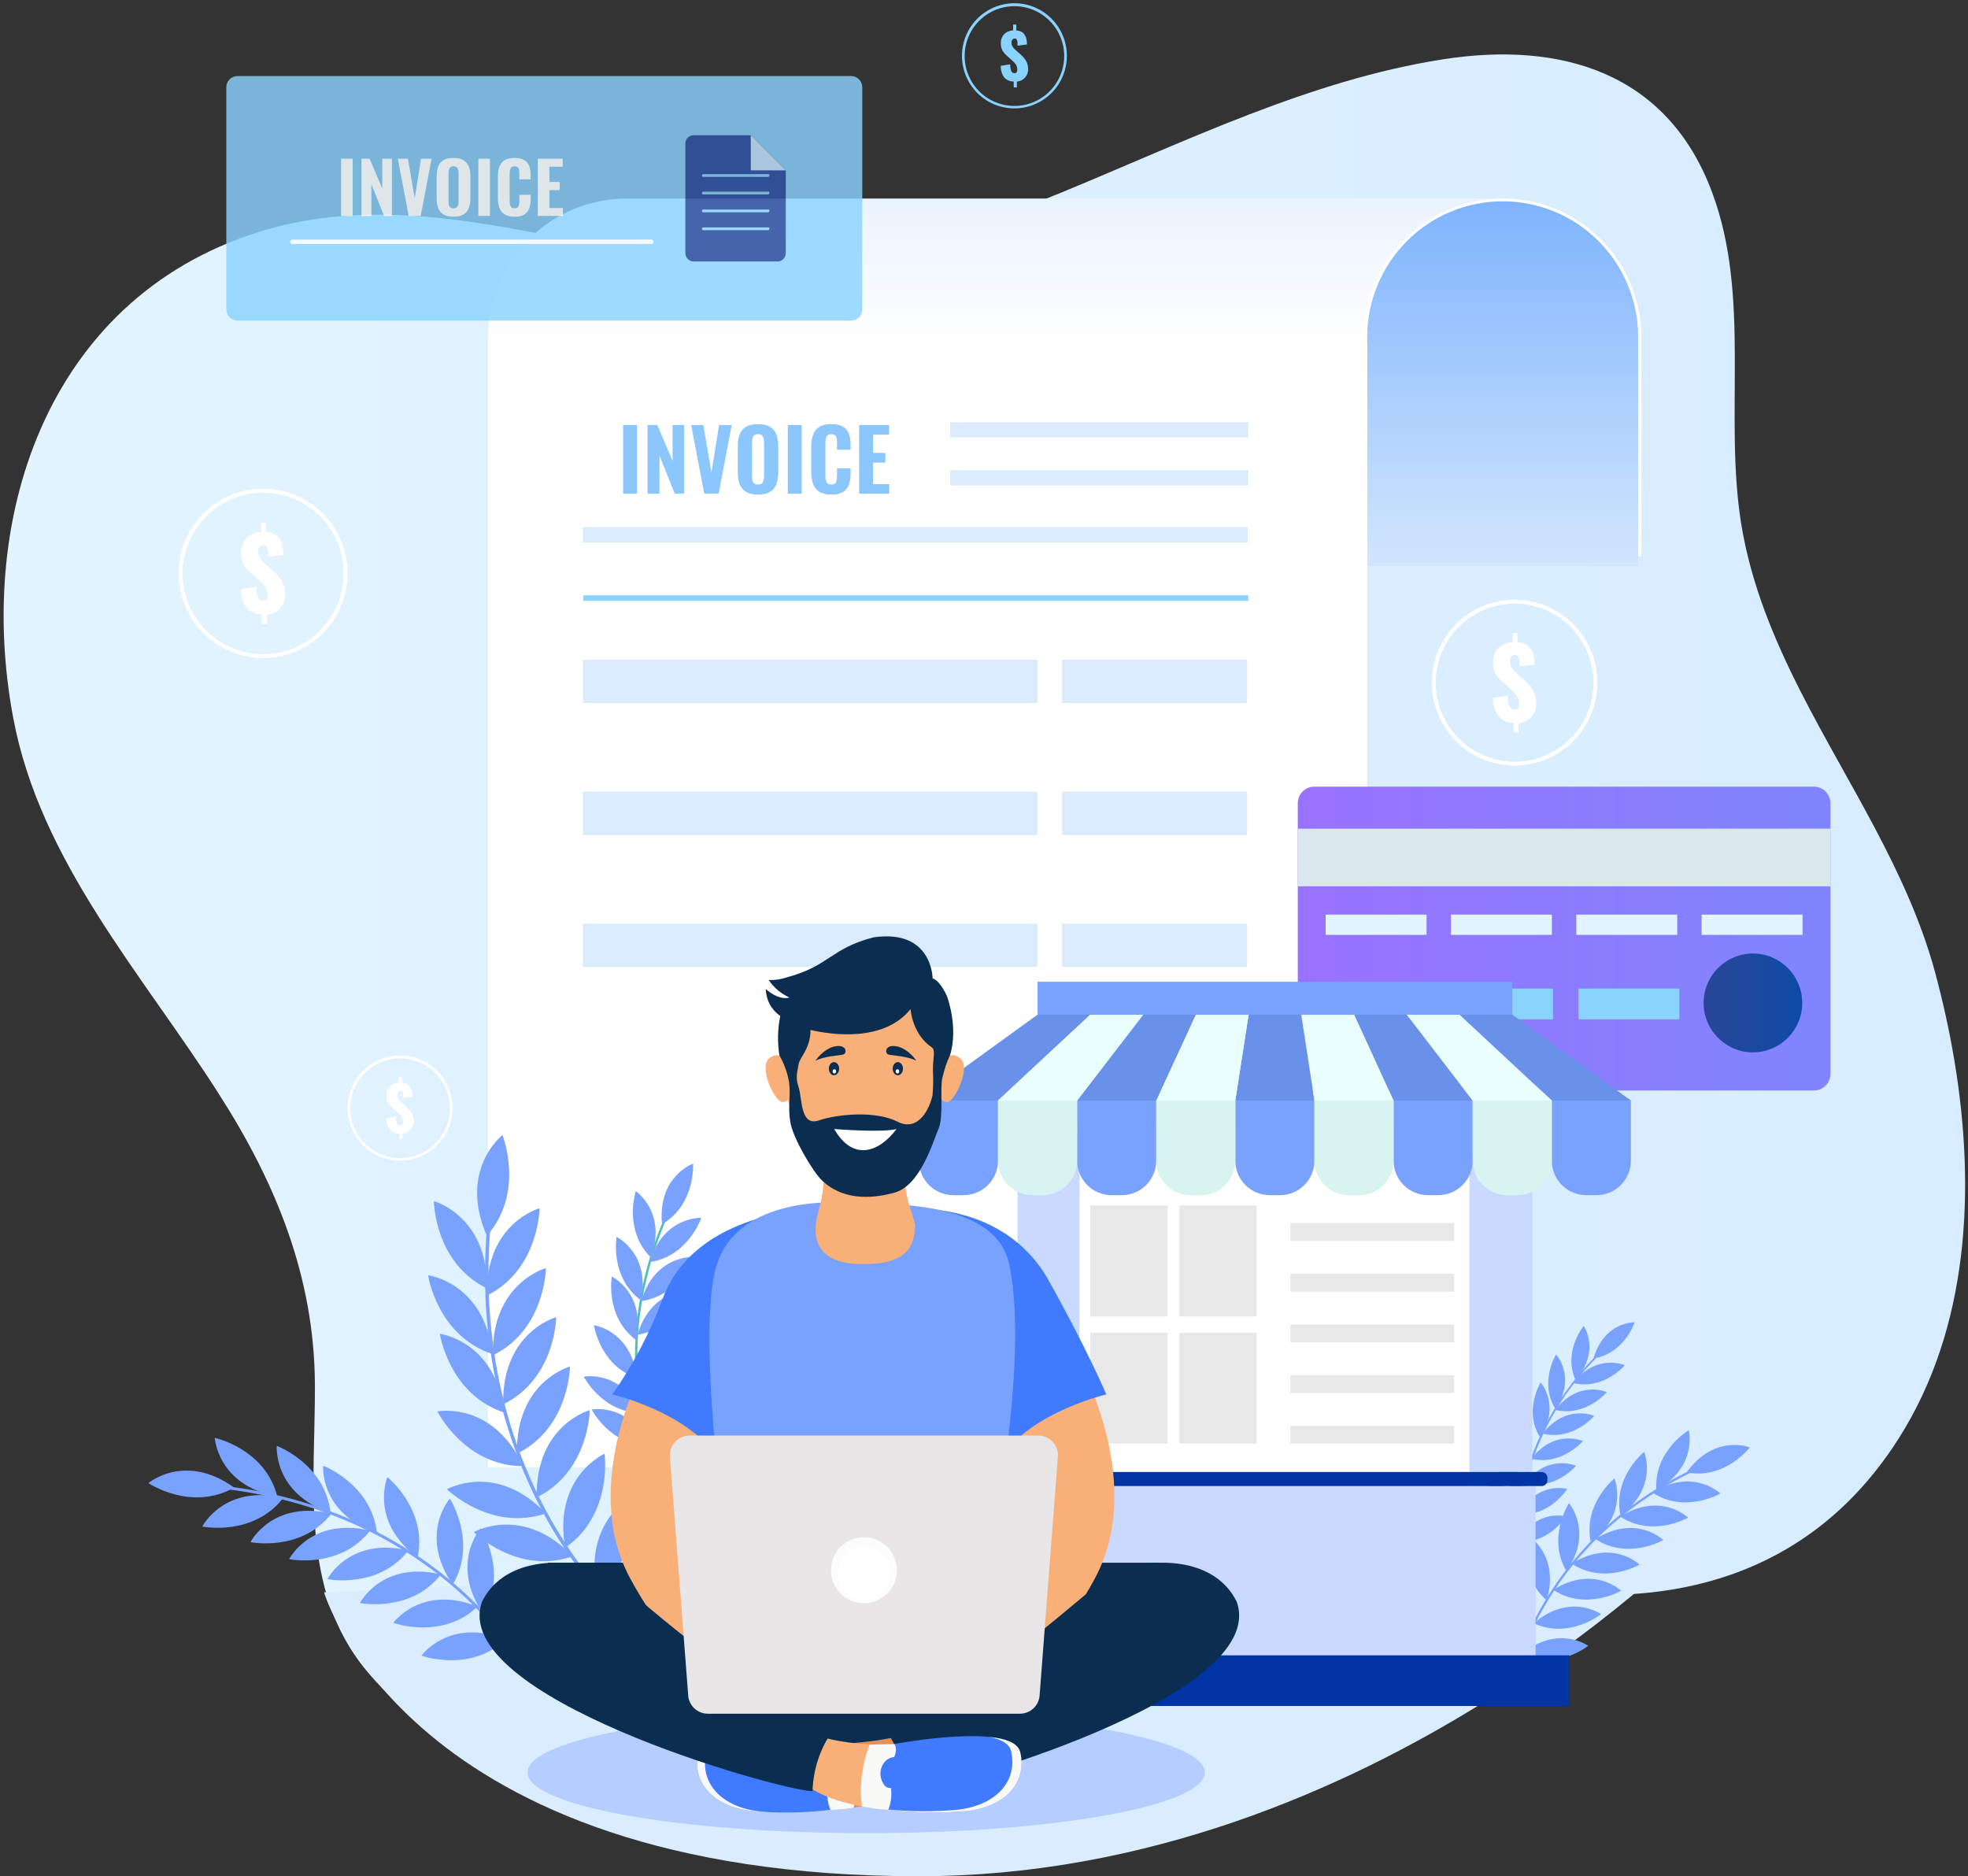 <svg width="557" height="531" viewBox="0 0 557 531" fill="none" xmlns="http://www.w3.org/2000/svg">
<rect x="0" y="0" width="557" height="531" fill="#333333" stroke="none"/>
<g clip-path="url(#clip0_2317_11626)">
<path d="M537.371 407.127C505.596 457.133 449.766 458.555 399.578 441.721C394.002 439.853 388.508 437.769 383.08 435.537C331.457 412.882 281.518 446.914 236.939 469.8C231.627 472.892 226.117 476.034 220.441 478.977C180.846 499.631 134.42 510.049 103.568 472.627C84.711 449.774 89.231 419.381 89.132 392.013C89.017 361.537 78.194 334.93 61.91 309.547C40.364 275.797 11.327 243.766 3.738 203.153C-7.2 144.913 14.561 82.604 75.554 64.96C114.276 53.765 153.756 67.771 192.081 73.592C223.427 78.355 255.302 71.839 284.553 60.76C289.899 58.743 295.227 56.609 300.556 54.427C335.912 39.858 370.971 22.644 408.289 16.807C441.599 11.581 471.857 20.346 484.561 54.394C495.697 84.159 487.86 117.446 492.81 148.27C495.581 165.252 502.032 180.78 509.687 195.828C522.985 221.922 539.879 246.577 547.633 274.987C549.827 283.122 551.708 291.523 553.143 300.105C559.215 336.567 557.284 375.808 537.371 407.127Z" fill="url(#paint0_linear_2317_11626)"/>
<path d="M464.55 95.535V145.805H138.117V95.535C138.117 85.101 142.252 75.095 149.613 67.718C156.974 60.34 166.957 56.195 177.366 56.195H425.317C435.724 56.2 445.703 60.346 453.06 67.724C460.417 75.101 464.55 85.104 464.55 95.535Z" fill="url(#paint1_linear_2317_11626)"/>
<path d="M464.548 95.535V157.447H386.066V95.535C386.066 85.101 390.202 75.095 397.562 67.718C404.923 60.34 414.906 56.195 425.316 56.195C435.722 56.2 445.701 60.346 453.058 67.724C460.415 75.101 464.548 85.104 464.548 95.535Z" fill="white"/>
<path d="M463.657 95.403V160.175H386.957V95.403C386.961 85.209 391.005 75.434 398.198 68.228C405.391 61.021 415.145 56.973 425.315 56.973C435.484 56.973 445.237 61.022 452.427 68.229C459.618 75.436 463.657 85.21 463.657 95.403Z" fill="url(#paint2_linear_2317_11626)"/>
<path d="M386.956 97.04H138.988V415.263H386.956V97.04Z" fill="white"/>
<path d="M386.085 97.04H138.117V415.263H386.085V97.04Z" fill="white"/>
<path d="M176.36 139.716V120.276H180.296V139.716H176.36ZM183.273 139.716V120.276H186.033L190.353 130.404V120.276H193.617V139.716H190.977L186.657 128.964V139.716H183.273ZM199.322 139.716L195.626 120.276H199.058L201.362 133.716L203.522 120.276H207.098L203.402 139.716H199.322ZM214.525 139.98C213.101 139.98 211.973 139.724 211.141 139.212C210.309 138.7 209.709 137.972 209.341 137.028C208.989 136.068 208.813 134.924 208.813 133.596V126.348C208.813 125.02 208.989 123.884 209.341 122.94C209.709 121.996 210.309 121.276 211.141 120.78C211.973 120.284 213.101 120.036 214.525 120.036C215.965 120.036 217.101 120.292 217.933 120.804C218.781 121.3 219.381 122.02 219.733 122.964C220.101 123.892 220.285 125.02 220.285 126.348V133.596C220.285 134.924 220.101 136.068 219.733 137.028C219.381 137.972 218.781 138.7 217.933 139.212C217.101 139.724 215.965 139.98 214.525 139.98ZM214.525 137.124C215.037 137.124 215.413 137.012 215.653 136.788C215.893 136.548 216.053 136.236 216.133 135.852C216.213 135.452 216.253 135.028 216.253 134.58V125.388C216.253 124.94 216.213 124.524 216.133 124.14C216.053 123.756 215.893 123.452 215.653 123.228C215.413 122.988 215.037 122.868 214.525 122.868C214.045 122.868 213.685 122.988 213.445 123.228C213.205 123.452 213.045 123.756 212.965 124.14C212.885 124.524 212.845 124.94 212.845 125.388V134.58C212.845 135.028 212.877 135.452 212.941 135.852C213.021 136.236 213.181 136.548 213.421 136.788C213.661 137.012 214.029 137.124 214.525 137.124ZM222.977 139.716V120.276H226.913V139.716H222.977ZM235.29 139.98C233.85 139.98 232.706 139.708 231.858 139.164C231.026 138.62 230.442 137.868 230.106 136.908C229.77 135.932 229.602 134.804 229.602 133.524V126.54C229.602 125.196 229.77 124.044 230.106 123.084C230.442 122.108 231.026 121.356 231.858 120.828C232.706 120.3 233.85 120.036 235.29 120.036C236.682 120.036 237.77 120.268 238.554 120.732C239.354 121.196 239.914 121.852 240.234 122.7C240.57 123.548 240.738 124.532 240.738 125.652V127.284H236.898V125.46C236.898 125.012 236.874 124.596 236.826 124.212C236.778 123.812 236.642 123.492 236.418 123.252C236.21 122.996 235.842 122.868 235.314 122.868C234.786 122.868 234.402 122.996 234.162 123.252C233.922 123.508 233.77 123.844 233.706 124.26C233.642 124.66 233.61 125.108 233.61 125.604V134.436C233.61 134.98 233.65 135.46 233.73 135.876C233.826 136.276 233.994 136.588 234.234 136.812C234.49 137.02 234.85 137.124 235.314 137.124C235.826 137.124 236.186 137.004 236.394 136.764C236.618 136.508 236.754 136.172 236.802 135.756C236.866 135.34 236.898 134.9 236.898 134.436V132.54H240.738V134.148C240.738 135.284 240.578 136.292 240.258 137.172C239.938 138.036 239.386 138.724 238.602 139.236C237.818 139.732 236.714 139.98 235.29 139.98ZM243.155 139.716V120.276H251.627V123.012H247.115V128.172H250.595V130.932H247.115V137.028H251.675V139.716H243.155Z" fill="#8BC7FD"/>
<path d="M353.301 119.529H268.93V123.812H353.301V119.529Z" fill="#DAEBFE"/>
<path d="M353.301 133.089H268.93V137.372H353.301V133.089Z" fill="#DAEBFE"/>
<path d="M353.301 308.538H268.93V318.344H353.301V308.538Z" fill="#DAEBFE"/>
<path d="M353.319 328.53H298.133V338.336H353.319V328.53Z" fill="#DAEBFE"/>
<path d="M353.301 168.493H165.09V170.048H353.301V168.493Z" fill="url(#paint3_linear_2317_11626)"/>
<path d="M353.118 149.212H164.973V153.495H353.118V149.212Z" fill="#DAEBFE"/>
<path d="M293.592 186.716H164.973V198.969H293.592V186.716Z" fill="#DAEBFE"/>
<path d="M352.955 186.716H300.59V198.969H352.955V186.716Z" fill="#DAEBFE"/>
<path d="M293.592 224.071H164.973V236.325H293.592V224.071Z" fill="#DAEBFE"/>
<path d="M352.955 224.071H300.59V236.325H352.955V224.071Z" fill="#DAEBFE"/>
<path d="M293.592 261.427H164.973V273.68H293.592V261.427Z" fill="#DAEBFE"/>
<path d="M352.955 261.427H300.59V273.68H352.955V261.427Z" fill="#DAEBFE"/>
<path d="M235.173 332.059V330.464C233.586 330.433 232.408 329.917 231.637 328.916C230.867 327.914 230.443 326.62 230.366 325.033L232.677 324.409C232.723 325.072 232.823 325.711 232.978 326.327C233.147 326.944 233.417 327.452 233.786 327.853C234.156 328.238 234.672 328.43 235.335 328.43C236.013 328.43 236.521 328.246 236.86 327.876C237.214 327.491 237.392 326.944 237.392 326.235C237.392 325.388 237.199 324.71 236.814 324.201C236.429 323.678 235.943 323.154 235.358 322.63L232.215 319.857C231.814 319.487 231.475 319.102 231.198 318.701C230.936 318.301 230.736 317.862 230.597 317.384C230.474 316.891 230.412 316.336 230.412 315.72C230.412 314.38 230.79 313.34 231.545 312.6C232.3 311.845 233.324 311.445 234.618 311.398V309.85H235.427V311.398C236.074 311.445 236.637 311.583 237.114 311.814C237.607 312.03 238.016 312.338 238.339 312.739C238.678 313.139 238.94 313.632 239.125 314.218C239.325 314.788 239.456 315.458 239.518 316.228L237.299 316.829C237.253 316.213 237.16 315.643 237.022 315.119C236.883 314.58 236.637 314.149 236.282 313.825C235.943 313.501 235.45 313.363 234.803 313.409C234.156 313.455 233.648 313.64 233.278 313.964C232.924 314.287 232.746 314.788 232.746 315.466C232.746 316.036 232.839 316.506 233.024 316.875C233.224 317.23 233.54 317.607 233.971 318.008L237.137 320.781C237.6 321.197 238.031 321.667 238.432 322.191C238.848 322.699 239.179 323.269 239.425 323.901C239.687 324.533 239.818 325.241 239.818 326.027C239.818 326.874 239.656 327.622 239.333 328.269C239.009 328.9 238.555 329.401 237.969 329.771C237.399 330.141 236.729 330.364 235.959 330.441V332.059H235.173Z" fill="#8BC7FD"/>
<path d="M513.391 222.633H371.985C369.402 222.633 367.309 224.731 367.309 227.32V303.934C367.309 306.523 369.402 308.621 371.985 308.621H513.391C515.973 308.621 518.067 306.523 518.067 303.934V227.32C518.067 224.731 515.973 222.633 513.391 222.633Z" fill="url(#paint4_linear_2317_11626)"/>
<g style="mix-blend-mode:multiply">
<path d="M518.067 234.527H367.309V250.844H518.067V234.527Z" fill="#DBE7EE"/>
</g>
<path d="M496.127 297.832C503.834 297.832 510.082 291.57 510.082 283.845C510.082 276.12 503.834 269.857 496.127 269.857C488.42 269.857 482.172 276.12 482.172 283.845C482.172 291.57 488.42 297.832 496.127 297.832Z" fill="url(#paint5_linear_2317_11626)"/>
<path d="M403.764 258.848H375.191V264.581H403.764V258.848Z" fill="url(#paint6_linear_2317_11626)"/>
<path d="M439.233 258.848H410.66V264.581H439.233V258.848Z" fill="url(#paint7_linear_2317_11626)"/>
<path d="M474.705 258.848H446.133V264.581H474.705V258.848Z" fill="url(#paint8_linear_2317_11626)"/>
<path d="M510.17 258.848H481.598V264.581H510.17V258.848Z" fill="url(#paint9_linear_2317_11626)"/>
<path style="mix-blend-mode:screen" d="M403.764 279.777H375.191V288.488H403.764V279.777Z" fill="url(#paint10_linear_2317_11626)"/>
<path style="mix-blend-mode:screen" d="M439.541 279.777H410.969V288.488H439.541V279.777Z" fill="url(#paint11_linear_2317_11626)"/>
<path style="mix-blend-mode:screen" d="M475.318 279.777H446.746V288.488H475.318V279.777Z" fill="url(#paint12_linear_2317_11626)"/>
<g opacity="0.9">
<path opacity="0.9" d="M240.882 21.52H67.222C65.473 21.52 64.055 22.941 64.055 24.695V87.565C64.055 89.319 65.473 90.74 67.222 90.74H240.882C242.632 90.74 244.05 89.319 244.05 87.565V24.695C244.05 22.941 242.632 21.52 240.882 21.52Z" fill="url(#paint13_linear_2317_11626)"/>
<path opacity="0.9" d="M96.537 61.113V44.913H99.817V61.113H96.537ZM102.298 61.113V44.913H104.598L108.198 53.353V44.913H110.918V61.113H108.718L105.118 52.153V61.113H102.298ZM115.672 61.113L112.592 44.913H115.452L117.372 56.113L119.172 44.913H122.152L119.072 61.113H115.672ZM128.342 61.333C127.155 61.333 126.215 61.12 125.522 60.693C124.828 60.267 124.328 59.66 124.022 58.873C123.728 58.073 123.582 57.12 123.582 56.013V49.973C123.582 48.867 123.728 47.92 124.022 47.133C124.328 46.347 124.828 45.747 125.522 45.333C126.215 44.92 127.155 44.713 128.342 44.713C129.542 44.713 130.488 44.927 131.182 45.353C131.888 45.767 132.388 46.367 132.682 47.153C132.988 47.927 133.142 48.867 133.142 49.973V56.013C133.142 57.12 132.988 58.073 132.682 58.873C132.388 59.66 131.888 60.267 131.182 60.693C130.488 61.12 129.542 61.333 128.342 61.333ZM128.342 58.953C128.768 58.953 129.082 58.86 129.282 58.673C129.482 58.473 129.615 58.213 129.682 57.893C129.748 57.56 129.782 57.207 129.782 56.833V49.173C129.782 48.8 129.748 48.453 129.682 48.133C129.615 47.813 129.482 47.56 129.282 47.373C129.082 47.173 128.768 47.073 128.342 47.073C127.942 47.073 127.642 47.173 127.442 47.373C127.242 47.56 127.108 47.813 127.042 48.133C126.975 48.453 126.942 48.8 126.942 49.173V56.833C126.942 57.207 126.968 57.56 127.022 57.893C127.088 58.213 127.222 58.473 127.422 58.673C127.622 58.86 127.928 58.953 128.342 58.953ZM135.385 61.113V44.913H138.665V61.113H135.385ZM145.646 61.333C144.446 61.333 143.492 61.107 142.786 60.653C142.092 60.2 141.606 59.573 141.326 58.773C141.046 57.96 140.906 57.02 140.906 55.953V50.133C140.906 49.013 141.046 48.053 141.326 47.253C141.606 46.44 142.092 45.813 142.786 45.373C143.492 44.933 144.446 44.713 145.646 44.713C146.806 44.713 147.712 44.907 148.366 45.293C149.032 45.68 149.499 46.227 149.766 46.933C150.046 47.64 150.186 48.46 150.186 49.393V50.753H146.986V49.233C146.986 48.86 146.966 48.513 146.926 48.193C146.886 47.86 146.772 47.593 146.586 47.393C146.412 47.18 146.106 47.073 145.666 47.073C145.226 47.073 144.906 47.18 144.706 47.393C144.506 47.607 144.379 47.887 144.326 48.233C144.272 48.567 144.246 48.94 144.246 49.353V56.713C144.246 57.167 144.279 57.567 144.346 57.913C144.426 58.247 144.566 58.507 144.766 58.693C144.979 58.867 145.279 58.953 145.666 58.953C146.092 58.953 146.392 58.853 146.566 58.653C146.752 58.44 146.866 58.16 146.906 57.813C146.959 57.467 146.986 57.1 146.986 56.713V55.133H150.186V56.473C150.186 57.42 150.052 58.26 149.786 58.993C149.519 59.713 149.059 60.287 148.406 60.713C147.752 61.127 146.832 61.333 145.646 61.333ZM152.2 61.113V44.913H159.26V47.193H155.5V51.493H158.4V53.793H155.5V58.873H159.3V61.113H152.2Z" fill="white"/>
<path opacity="0.9" d="M212.488 38.27H196.303C195.686 38.27 195.094 38.516 194.658 38.953C194.222 39.391 193.977 39.984 193.977 40.602V71.657C193.977 72.277 194.221 72.872 194.657 73.312C195.093 73.752 195.684 74.001 196.303 74.005H220.06C220.68 74.001 221.274 73.752 221.712 73.313C222.15 72.873 222.399 72.278 222.403 71.657V48.209L212.488 38.27ZM217.734 64.811C217.734 64.899 217.699 64.983 217.637 65.045C217.575 65.107 217.491 65.142 217.404 65.142H199.025C198.936 65.142 198.85 65.108 198.786 65.046C198.721 64.984 198.683 64.9 198.679 64.811V64.695C198.683 64.606 198.721 64.522 198.786 64.46C198.85 64.399 198.936 64.365 199.025 64.365H217.47C217.513 64.365 217.556 64.373 217.596 64.39C217.636 64.406 217.673 64.431 217.703 64.462C217.734 64.492 217.758 64.529 217.775 64.569C217.791 64.609 217.8 64.652 217.8 64.695L217.734 64.811ZM217.734 59.751C217.734 59.839 217.699 59.923 217.637 59.985C217.575 60.047 217.491 60.082 217.404 60.082H199.025C198.936 60.082 198.85 60.048 198.786 59.986C198.721 59.924 198.683 59.84 198.679 59.751V59.652C198.679 59.56 198.715 59.471 198.78 59.406C198.845 59.341 198.933 59.305 199.025 59.305H217.47C217.515 59.304 217.559 59.314 217.6 59.331C217.641 59.349 217.678 59.375 217.709 59.407C217.74 59.44 217.764 59.478 217.78 59.52C217.795 59.562 217.802 59.607 217.8 59.652L217.734 59.751ZM217.734 54.691C217.734 54.779 217.699 54.863 217.637 54.925C217.575 54.987 217.491 55.022 217.404 55.022H199.025C198.936 55.022 198.85 54.987 198.786 54.926C198.721 54.864 198.683 54.78 198.679 54.691V54.592C198.683 54.501 198.72 54.415 198.784 54.351C198.849 54.286 198.934 54.248 199.025 54.245H217.47C217.559 54.249 217.643 54.287 217.704 54.352C217.766 54.416 217.8 54.502 217.8 54.592L217.734 54.691ZM217.734 49.73C217.734 49.818 217.699 49.902 217.637 49.964C217.575 50.026 217.491 50.061 217.404 50.061H199.025C198.936 50.061 198.85 50.027 198.786 49.965C198.721 49.903 198.683 49.819 198.679 49.73V49.614C198.683 49.525 198.721 49.441 198.786 49.379C198.85 49.318 198.936 49.283 199.025 49.284H217.47C217.557 49.284 217.641 49.319 217.703 49.38C217.765 49.443 217.8 49.527 217.8 49.614L217.734 49.73Z" fill="url(#paint14_linear_2317_11626)"/>
<path opacity="0.9" d="M212.488 48.209H222.404L212.488 38.27V48.209Z" fill="#C7E6F9"/>
<path opacity="0.9" d="M184.326 69.061H82.779C82.697 69.061 82.615 69.045 82.539 69.014C82.463 68.982 82.394 68.936 82.336 68.877C82.278 68.819 82.232 68.75 82.2 68.674C82.169 68.597 82.152 68.516 82.152 68.433C82.152 68.266 82.218 68.107 82.336 67.989C82.454 67.871 82.613 67.805 82.779 67.805H184.326C184.492 67.805 184.651 67.871 184.769 67.989C184.886 68.107 184.952 68.266 184.952 68.433C184.952 68.516 184.936 68.597 184.905 68.674C184.873 68.75 184.827 68.819 184.769 68.877C184.711 68.936 184.642 68.982 184.565 69.014C184.489 69.045 184.408 69.061 184.326 69.061Z" fill="white"/>
</g>
<path d="M428.37 207.24V204.558C427.567 204.579 426.769 204.426 426.03 204.109C425.291 203.792 424.629 203.319 424.089 202.723C423.027 201.196 422.497 199.361 422.579 197.502L426.789 196.858C426.741 197.895 426.911 198.931 427.288 199.898C427.404 200.181 427.602 200.423 427.856 200.593C428.11 200.763 428.409 200.853 428.715 200.852C429.508 200.852 429.924 200.315 429.964 199.242C429.97 198.67 429.861 198.103 429.643 197.574C429.449 197.103 429.184 196.665 428.858 196.274C428.445 195.825 428.005 195.403 427.538 195.011L425.564 193.306C425.145 192.953 424.748 192.575 424.374 192.174C424.033 191.806 423.726 191.407 423.459 190.982C423.154 190.501 422.929 189.974 422.793 189.421C422.644 188.8 422.573 188.164 422.579 187.525C422.538 186.78 422.647 186.033 422.9 185.331C423.154 184.628 423.546 183.984 424.053 183.437C425.145 182.378 426.59 181.762 428.109 181.709V179.17H429.512V181.697C430.055 181.727 430.591 181.831 431.105 182.007C431.53 182.153 431.931 182.362 432.295 182.627C432.626 182.876 432.916 183.178 433.151 183.521C433.38 183.845 433.575 184.193 433.734 184.558C433.884 184.944 433.999 185.343 434.078 185.749C434.17 186.142 434.234 186.54 434.269 186.941C434.269 187.275 434.328 187.657 434.34 188.062L430.095 188.622C430.095 188.241 430.095 187.931 430.095 187.68C430.095 187.43 430.095 187.168 430.023 186.894C430.001 186.665 429.949 186.441 429.869 186.226C429.812 186.055 429.727 185.894 429.619 185.749C429.532 185.602 429.398 185.489 429.238 185.428C429.059 185.366 428.869 185.338 428.679 185.344C428.482 185.347 428.289 185.398 428.117 185.494C427.945 185.589 427.799 185.726 427.692 185.893C427.465 186.248 427.345 186.662 427.347 187.084C427.343 187.487 427.395 187.888 427.502 188.276C427.619 188.64 427.8 188.979 428.037 189.278C428.233 189.532 428.443 189.775 428.668 190.005C428.822 190.172 429.096 190.422 429.464 190.768L431.367 192.424C431.835 192.849 432.279 193.299 432.699 193.771C433.099 194.221 433.461 194.704 433.781 195.214C434.123 195.772 434.38 196.379 434.542 197.013C434.723 197.694 434.811 198.395 434.804 199.099C434.85 200.502 434.349 201.868 433.408 202.907C432.467 203.946 431.159 204.577 429.762 204.666V207.371L428.37 207.24Z" fill="white"/>
<path d="M428.693 216.68C424.059 216.682 419.529 215.307 415.674 212.728C411.82 210.149 408.816 206.483 407.041 202.192C405.266 197.902 404.8 193.18 405.703 188.625C406.605 184.069 408.836 179.884 412.111 176.599C415.387 173.313 419.562 171.076 424.106 170.169C428.651 169.262 433.362 169.726 437.644 171.503C441.925 173.28 445.585 176.29 448.16 180.151C450.734 184.013 452.109 188.554 452.109 193.198C452.099 199.421 449.63 205.386 445.241 209.787C440.852 214.189 434.902 216.667 428.693 216.68ZM428.693 170.837C424.277 170.835 419.96 172.145 416.288 174.603C412.615 177.06 409.752 180.554 408.061 184.643C406.37 188.731 405.927 193.231 406.788 197.572C407.649 201.913 409.775 205.901 412.898 209.03C416.02 212.16 419.999 214.291 424.33 215.154C428.661 216.017 433.15 215.573 437.229 213.878C441.308 212.183 444.794 209.313 447.246 205.632C449.698 201.951 451.005 197.624 451.003 193.198C450.996 187.269 448.644 181.583 444.462 177.389C440.28 173.195 434.609 170.835 428.693 170.825V170.837Z" fill="white"/>
<path d="M74.153 176.614V173.875C73.333 173.896 72.517 173.739 71.763 173.416C71.009 173.092 70.333 172.61 69.781 172.001C68.697 170.442 68.155 168.568 68.239 166.67L72.538 166.012C72.49 167.071 72.663 168.129 73.048 169.116C73.166 169.405 73.368 169.653 73.628 169.826C73.888 170 74.193 170.091 74.505 170.09C75.315 170.09 75.74 169.542 75.78 168.447C75.786 167.862 75.675 167.283 75.452 166.743C75.255 166.262 74.984 165.814 74.651 165.416C74.23 164.957 73.779 164.526 73.303 164.126L71.287 162.385C70.86 162.024 70.454 161.638 70.073 161.229C69.724 160.853 69.411 160.446 69.138 160.012C68.826 159.521 68.596 158.983 68.458 158.418C68.306 157.784 68.233 157.134 68.239 156.482C68.197 155.721 68.309 154.958 68.567 154.241C68.826 153.524 69.227 152.866 69.745 152.308C70.859 151.226 72.335 150.597 73.886 150.543V147.95H75.319V150.531C75.873 150.561 76.42 150.667 76.946 150.847C77.38 150.997 77.789 151.21 78.16 151.48C78.499 151.735 78.794 152.043 79.034 152.393C79.269 152.724 79.468 153.079 79.629 153.452C79.783 153.846 79.901 154.253 79.982 154.669C80.075 155.069 80.14 155.476 80.176 155.886C80.176 156.227 80.237 156.616 80.249 157.03L75.914 157.602C75.914 157.213 75.914 156.896 75.914 156.641C75.914 156.385 75.914 156.117 75.841 155.837C75.818 155.604 75.765 155.375 75.683 155.156C75.625 154.98 75.539 154.816 75.428 154.669C75.339 154.519 75.202 154.403 75.039 154.34C74.856 154.278 74.662 154.249 74.469 154.255C74.267 154.257 74.07 154.31 73.894 154.407C73.718 154.505 73.569 154.645 73.461 154.815C73.228 155.178 73.106 155.601 73.109 156.032C73.104 156.443 73.157 156.853 73.266 157.249C73.385 157.62 73.571 157.967 73.813 158.271C74.013 158.532 74.227 158.779 74.457 159.014C74.614 159.184 74.894 159.44 75.27 159.793L77.213 161.485C77.691 161.918 78.145 162.377 78.573 162.86C78.982 163.319 79.351 163.812 79.678 164.333C80.027 164.903 80.289 165.523 80.455 166.171C80.64 166.865 80.729 167.582 80.722 168.301C80.769 169.733 80.258 171.127 79.297 172.188C78.336 173.249 77.001 173.894 75.574 173.985V176.748L74.153 176.614Z" fill="white"/>
<path d="M74.478 186.253C69.746 186.255 65.119 184.851 61.184 182.218C57.248 179.585 54.18 175.841 52.367 171.46C50.555 167.078 50.08 162.257 51.001 157.605C51.923 152.953 54.2 148.68 57.545 145.325C60.891 141.97 65.153 139.686 69.794 138.759C74.435 137.833 79.245 138.307 83.617 140.122C87.989 141.936 91.726 145.01 94.355 148.953C96.984 152.896 98.388 157.533 98.388 162.275C98.378 168.63 95.856 174.721 91.375 179.215C86.893 183.709 80.817 186.24 74.478 186.253ZM74.478 139.442C69.968 139.44 65.56 140.778 61.81 143.287C58.06 145.796 55.136 149.364 53.41 153.539C51.683 157.714 51.231 162.309 52.11 166.742C52.989 171.174 55.16 175.246 58.348 178.442C61.537 181.638 65.599 183.814 70.022 184.695C74.444 185.576 79.028 185.122 83.193 183.392C87.359 181.661 90.918 178.731 93.422 174.972C95.926 171.213 97.261 166.795 97.258 162.275C97.252 156.22 94.85 150.415 90.58 146.133C86.309 141.85 80.519 139.439 74.478 139.43V139.442Z" fill="white"/>
<path d="M286.914 24.728V23.074C286.407 23.082 285.904 22.983 285.438 22.784C284.972 22.584 284.553 22.289 284.208 21.916C283.537 20.948 283.201 19.787 283.251 18.609L285.907 18.212C285.876 18.868 285.988 19.523 286.237 20.131C286.31 20.308 286.433 20.459 286.592 20.565C286.751 20.671 286.937 20.727 287.128 20.726C287.656 20.726 287.92 20.395 287.92 19.717C287.923 19.355 287.856 18.995 287.722 18.659C287.592 18.365 287.419 18.092 287.211 17.849C286.956 17.558 286.68 17.288 286.386 17.038L285.148 15.93C284.877 15.714 284.623 15.476 284.389 15.219C284.182 14.977 283.99 14.723 283.812 14.459C283.621 14.153 283.482 13.818 283.4 13.466C283.303 13.077 283.259 12.677 283.268 12.276C283.243 11.806 283.312 11.336 283.47 10.893C283.629 10.45 283.874 10.043 284.191 9.696C284.876 9.023 285.79 8.633 286.749 8.605V6.951H287.64V8.605C287.981 8.633 288.319 8.699 288.646 8.803C288.914 8.905 289.168 9.038 289.405 9.2C289.614 9.358 289.798 9.548 289.949 9.762C290.095 9.968 290.217 10.19 290.312 10.424C290.408 10.659 290.48 10.902 290.527 11.151C290.586 11.39 290.624 11.634 290.642 11.879C290.66 12.116 290.66 12.353 290.642 12.59L287.969 12.937C287.969 12.706 287.969 12.507 287.969 12.342C287.969 12.177 287.969 12.028 287.969 11.846C287.944 11.706 287.911 11.568 287.871 11.432C287.829 11.326 287.774 11.226 287.706 11.135C287.644 11.042 287.559 10.968 287.458 10.92C287.343 10.9 287.226 10.9 287.112 10.92C286.987 10.924 286.866 10.958 286.757 11.018C286.648 11.079 286.555 11.164 286.485 11.267C286.347 11.497 286.273 11.76 286.27 12.028C286.267 12.268 286.301 12.508 286.369 12.739C286.442 12.974 286.56 13.193 286.716 13.384L287.112 13.83C287.211 13.946 287.376 14.095 287.607 14.31L288.811 15.368C289.108 15.632 289.389 15.914 289.652 16.212C289.904 16.494 290.13 16.799 290.329 17.121C290.547 17.476 290.713 17.86 290.824 18.262C290.931 18.689 290.987 19.128 290.989 19.568C291.016 20.454 290.7 21.317 290.106 21.974C289.512 22.631 288.687 23.031 287.805 23.09V24.744L286.914 24.728Z" fill="url(#paint15_linear_2317_11626)"/>
<path d="M287.11 30.68C284.173 30.68 281.303 29.807 278.861 28.172C276.419 26.537 274.516 24.212 273.392 21.493C272.268 18.773 271.974 15.781 272.547 12.894C273.12 10.007 274.534 7.355 276.611 5.274C278.687 3.193 281.333 1.775 284.213 1.201C287.094 0.627 290.079 0.921 292.792 2.048C295.506 3.174 297.825 5.082 299.456 7.529C301.088 9.977 301.958 12.854 301.958 15.798C301.958 19.745 300.394 23.53 297.61 26.321C294.825 29.112 291.048 30.68 287.11 30.68ZM287.11 1.742C284.326 1.742 281.605 2.568 279.289 4.117C276.974 5.666 275.168 7.868 274.1 10.444C273.031 13.021 272.748 15.857 273.287 18.595C273.825 21.332 275.16 23.849 277.124 25.826C279.088 27.804 281.592 29.154 284.321 29.706C287.05 30.259 289.881 29.988 292.456 28.93C295.032 27.871 297.237 26.071 298.793 23.758C300.349 21.444 301.187 18.72 301.2 15.93C301.206 14.07 300.847 12.228 300.142 10.508C299.437 8.788 298.4 7.224 297.091 5.906C295.783 4.588 294.227 3.542 292.515 2.828C290.802 2.113 288.965 1.744 287.11 1.742Z" fill="url(#paint16_linear_2317_11626)"/>
<path d="M113.035 322.512V320.858C112.528 320.871 112.023 320.774 111.557 320.574C111.09 320.374 110.671 320.076 110.329 319.701C109.657 318.733 109.321 317.571 109.372 316.393L112.029 315.98C112.006 316.635 112.118 317.288 112.359 317.898C112.431 318.075 112.554 318.226 112.713 318.333C112.872 318.439 113.059 318.495 113.249 318.494C113.777 318.494 114.041 318.163 114.041 317.485C114.053 316.794 113.799 316.125 113.332 315.616C113.085 315.324 112.809 315.058 112.507 314.823L111.27 313.731C111.007 313.511 110.759 313.273 110.527 313.02C110.309 312.783 110.111 312.528 109.933 312.259C109.75 311.95 109.611 311.616 109.521 311.267C109.433 310.877 109.388 310.477 109.389 310.077C109.364 309.607 109.433 309.136 109.592 308.694C109.75 308.251 109.995 307.844 110.313 307.497C111 306.826 111.912 306.437 112.87 306.406V304.752H113.761V306.406C114.103 306.433 114.44 306.5 114.767 306.604C115.036 306.703 115.291 306.836 115.526 307.001C115.736 307.159 115.919 307.349 116.071 307.563C116.216 307.769 116.338 307.991 116.434 308.225C116.529 308.459 116.601 308.703 116.648 308.952C116.648 309.217 116.747 309.465 116.78 309.68C116.813 309.895 116.78 310.126 116.78 310.391L114.107 310.738C114.107 310.507 114.107 310.308 114.107 310.159C114.107 310.011 114.107 309.829 114.107 309.663C114.084 309.518 114.051 309.374 114.008 309.233C113.974 309.124 113.918 309.023 113.843 308.936C113.82 308.889 113.787 308.847 113.748 308.813C113.708 308.779 113.662 308.753 113.612 308.737C113.493 308.709 113.369 308.709 113.249 308.737C113.127 308.74 113.007 308.773 112.901 308.834C112.794 308.895 112.704 308.981 112.639 309.084C112.494 309.311 112.419 309.576 112.425 309.845C112.417 310.09 112.445 310.335 112.507 310.573C112.58 310.803 112.698 311.017 112.853 311.201L113.249 311.664L113.761 312.127L114.949 313.185C115.246 313.45 115.526 313.731 115.79 314.029C116.042 314.312 116.268 314.616 116.467 314.938C116.684 315.293 116.851 315.677 116.961 316.079C117.077 316.505 117.133 316.945 117.126 317.386C117.111 318.249 116.771 319.074 116.175 319.697C115.578 320.319 114.769 320.693 113.909 320.743V322.396L113.035 322.512Z" fill="white"/>
<path d="M113.235 328.464C110.298 328.464 107.428 327.592 104.986 325.956C102.544 324.321 100.641 321.997 99.517 319.277C98.393 316.558 98.099 313.565 98.672 310.678C99.245 307.791 100.659 305.14 102.736 303.058C104.812 300.977 107.458 299.559 110.338 298.985C113.219 298.411 116.204 298.706 118.917 299.832C121.63 300.959 123.949 302.866 125.581 305.313C127.213 307.761 128.083 310.638 128.083 313.582C128.083 317.529 126.519 321.314 123.734 324.105C120.95 326.896 117.173 328.464 113.235 328.464ZM113.235 299.526C110.448 299.526 107.724 300.354 105.407 301.906C103.09 303.458 101.285 305.663 100.218 308.244C99.152 310.824 98.873 313.664 99.416 316.403C99.96 319.142 101.302 321.659 103.272 323.634C105.243 325.609 107.753 326.954 110.486 327.499C113.219 328.043 116.052 327.764 118.627 326.695C121.201 325.626 123.402 323.816 124.95 321.494C126.498 319.171 127.325 316.441 127.325 313.648C127.325 309.903 125.84 306.311 123.198 303.662C120.556 301.014 116.972 299.526 113.235 299.526Z" fill="white"/>
<path d="M260.061 531C115.066 531 91.715 450.651 91.715 450.651L482.815 432.591C482.815 432.591 389.217 531 260.061 531Z" fill="#D9EDFF"/>
<path d="M178.029 459.697C177.906 459.601 166.17 449.928 155.428 431.183C145.532 413.886 134.45 385.112 137.926 346.215L138.893 346.297C135.445 384.921 146.432 413.49 156.26 430.65C166.906 449.258 178.519 458.85 178.642 458.945L178.029 459.697Z" fill="#79A2FF"/>
<path d="M142.201 321.239C142.201 321.239 129.62 331.022 137.798 349.767C148.703 337.32 142.201 321.239 142.201 321.239Z" fill="#79A2FF"/>
<path d="M152.708 341.951C152.708 341.951 137.305 346.173 137.809 366.667C152.599 359.303 152.708 341.951 152.708 341.951Z" fill="#79A2FF"/>
<path d="M122.809 339.941C122.809 339.941 138.212 344.177 137.803 364.63C122.904 357.293 122.809 339.941 122.809 339.941Z" fill="#79A2FF"/>
<path d="M121.156 360.913C121.156 360.913 136.996 362.921 139.436 383.238C123.705 378.073 121.156 360.913 121.156 360.913Z" fill="#79A2FF"/>
<path d="M124.496 377.486C124.496 377.486 140.336 379.495 142.776 399.811C127.045 394.647 124.496 377.486 124.496 377.486Z" fill="#79A2FF"/>
<path d="M123.789 399.454C123.789 399.454 139.465 396.407 148.093 414.947C131.545 414.961 123.789 399.454 123.789 399.454Z" fill="#79A2FF"/>
<path d="M126.512 421.48C126.512 421.48 140.388 413.555 154.51 428.311C138.834 433.612 126.512 421.48 126.512 421.48Z" fill="#79A2FF"/>
<path d="M134.098 433.612C134.098 433.612 147.974 425.674 162.083 440.443C146.42 445.908 134.098 433.612 134.098 433.612Z" fill="#79A2FF"/>
<path d="M154.502 358.879C154.502 358.879 139.099 363.114 139.508 383.567C154.407 376.23 154.502 358.879 154.502 358.879Z" fill="#79A2FF"/>
<path d="M157.409 372.773C157.409 372.773 142.005 376.995 142.414 397.462C157.313 390.111 157.409 372.773 157.409 372.773Z" fill="#79A2FF"/>
<path d="M161.315 386.737C161.315 386.737 145.912 390.973 146.321 411.426C161.206 404.089 161.315 386.737 161.315 386.737Z" fill="#79A2FF"/>
<path d="M166.909 399.088C166.909 399.088 151.505 403.323 151.914 423.776C166.8 416.439 166.909 399.088 166.909 399.088Z" fill="#79A2FF"/>
<path d="M171.107 411.426C171.107 411.426 156.494 417.888 159.956 438.054C173.56 428.6 171.107 411.426 171.107 411.426Z" fill="#79A2FF"/>
<path d="M179.919 422.927C179.919 422.927 165.307 429.389 168.769 449.555C182.359 440.101 179.919 422.927 179.919 422.927Z" fill="#79A2FF"/>
<path d="M189.879 424.694C185.854 417.594 183.031 409.875 181.523 401.85C178.797 388.802 177.856 368.212 188.216 344.275L188.802 344.535C178.524 368.308 179.519 388.734 182.15 401.686C183.641 409.643 186.437 417.298 190.424 424.338L189.879 424.694Z" fill="#4DC1B9"/>
<path d="M196.17 329.326C196.17 329.326 186.097 332.865 187.364 346.486C196.906 340.898 196.17 329.326 196.17 329.326Z" fill="#79A2FF"/>
<path d="M198.486 344.669C198.486 344.669 187.826 344.123 183.832 357.184C194.778 355.654 198.486 344.669 198.486 344.669Z" fill="#79A2FF"/>
<path d="M179.936 337.101C179.936 337.101 188.824 343.03 184.244 355.914C176.365 348.126 179.936 337.101 179.936 337.101Z" fill="#79A2FF"/>
<path d="M174.501 350.064C174.501 350.064 184.152 354.669 181.425 368.031C172.538 361.486 174.501 350.064 174.501 350.064Z" fill="#79A2FF"/>
<path d="M173.148 361.283C173.148 361.283 182.785 365.887 180.073 379.291C171.171 372.705 173.148 361.283 173.148 361.283Z" fill="#79A2FF"/>
<path d="M168.105 375.068C168.105 375.068 178.683 376.435 180.278 390.015C169.782 386.531 168.105 375.068 168.105 375.068Z" fill="#79A2FF"/>
<path d="M165.227 389.619C165.227 389.619 175.682 387.501 181.584 399.852C170.515 399.934 165.227 389.619 165.227 389.619Z" fill="#79A2FF"/>
<path d="M167.473 398.937C167.473 398.937 177.928 396.819 183.83 409.17C172.734 409.252 167.473 398.937 167.473 398.937Z" fill="#79A2FF"/>
<path d="M196.083 355.736C196.083 355.736 185.424 355.176 181.43 368.251C192.321 366.775 196.083 355.736 196.083 355.736Z" fill="#79A2FF"/>
<path d="M195.06 365.217C195.06 365.217 184.4 364.657 180.406 377.732C191.338 376.229 195.06 365.217 195.06 365.217Z" fill="#79A2FF"/>
<path d="M194.558 374.864C194.558 374.864 183.898 374.317 179.918 387.392C190.864 385.876 194.558 374.864 194.558 374.864Z" fill="#4DC1B9"/>
<path d="M195.525 383.907C195.525 383.907 184.865 383.347 180.871 396.422C191.817 394.878 195.525 383.907 195.525 383.907Z" fill="#4DC1B9"/>
<path d="M195.615 392.625C195.615 392.625 184.982 393.65 182.965 407.176C193.57 404.02 195.615 392.625 195.615 392.625Z" fill="#4DC1B9"/>
<path d="M198.794 401.766C198.794 401.766 188.176 402.79 186.145 416.316C196.75 413.119 198.794 401.766 198.794 401.766Z" fill="#4DC1B9"/>
<path d="M149.894 473.371C149.894 473.261 143.896 461.867 130.306 449.734C117.765 438.531 95.969 424.376 63.322 420.523L63.227 421.343C95.642 425.169 117.288 439.214 129.733 450.322C143.215 462.358 149.103 473.63 149.171 473.753L149.894 473.371Z" fill="#79A2FF"/>
<path d="M42 419.744C42 419.744 52.251 410.973 66.277 421.001C54.132 427.901 42 419.744 42 419.744Z" fill="#79A2FF"/>
<path d="M57.258 432.028C57.258 432.028 63.406 420.005 80.186 423.926C71.557 434.979 57.258 432.028 57.258 432.028Z" fill="#79A2FF"/>
<path d="M60.77 406.916C60.77 406.916 61.587 420.401 78.49 423.557C75.096 410.004 60.77 406.916 60.77 406.916Z" fill="#79A2FF"/>
<path d="M78.339 409.197C78.339 409.197 77.249 422.655 93.565 428.188C92.025 414.28 78.339 409.197 78.339 409.197Z" fill="#79A2FF"/>
<path d="M91.46 414.828C91.46 414.828 90.37 428.299 106.687 433.819C105.092 419.952 91.46 414.828 91.46 414.828Z" fill="#79A2FF"/>
<path d="M109.638 418.037C109.638 418.037 104.417 430.497 118.198 440.854C121.075 427.15 109.638 418.037 109.638 418.037Z" fill="#79A2FF"/>
<path d="M127.324 424.118C127.324 424.118 118.382 434.229 128.129 448.479C135.23 436.428 127.324 424.118 127.324 424.118Z" fill="#79A2FF"/>
<path d="M136.041 432.508C136.041 432.508 127.113 442.618 136.845 456.855C143.961 444.804 136.041 432.508 136.041 432.508Z" fill="#79A2FF"/>
<path d="M70.891 436.441C70.891 436.441 77.038 424.431 93.818 428.352C85.203 439.364 70.891 436.441 70.891 436.441Z" fill="#79A2FF"/>
<path d="M81.832 441.265C81.832 441.265 87.98 429.255 104.76 433.176C96.145 444.189 81.832 441.265 81.832 441.265Z" fill="#79A2FF"/>
<path d="M92.668 446.907C92.668 446.907 98.816 434.883 115.596 438.805C106.981 449.817 92.668 446.907 92.668 446.907Z" fill="#79A2FF"/>
<path d="M101.871 453.671C101.871 453.671 108.019 441.648 124.799 445.569C116.184 456.595 101.871 453.671 101.871 453.671Z" fill="#79A2FF"/>
<path d="M111.32 459.284C111.32 459.284 119.172 448.354 135.189 454.666C125.047 464.285 111.32 459.284 111.32 459.284Z" fill="#79A2FF"/>
<path d="M119.277 468.574C119.277 468.574 127.129 457.644 143.146 463.956C133.004 473.575 119.277 468.574 119.277 468.574Z" fill="#79A2FF"/>
<path d="M427.719 477.116C429.374 469.121 432.341 461.458 436.497 454.436C443.095 442.863 455.908 426.742 479.449 415.62L479.722 416.208C456.344 427.261 443.626 443.246 437.07 454.723C432.954 461.693 430.011 469.296 428.359 477.225L427.719 477.116Z" fill="#79A2FF"/>
<path d="M495.259 409.65C495.259 409.65 485.363 405.647 477.348 416.713C488.198 418.831 495.259 409.65 495.259 409.65Z" fill="#79A2FF"/>
<path d="M486.896 422.684C486.896 422.684 479.262 415.21 467.648 422.397C476.89 428.518 486.896 422.684 486.896 422.684Z" fill="#79A2FF"/>
<path d="M477.957 404.757C477.957 404.757 480.684 415.086 468.797 421.726C468.02 410.673 477.957 404.757 477.957 404.757Z" fill="#79A2FF"/>
<path d="M465.328 410.892C465.328 410.892 469.527 420.729 458.663 428.995C456.318 418.16 465.328 410.892 465.328 410.892Z" fill="#79A2FF"/>
<path d="M456.934 418.421C456.934 418.421 461.132 428.258 450.268 436.524C447.924 425.689 456.934 418.421 456.934 418.421Z" fill="#79A2FF"/>
<path d="M444.052 425.415C444.052 425.415 451.099 433.449 443.357 444.693C437.754 435.156 444.052 425.415 444.052 425.415Z" fill="#79A2FF"/>
<path d="M432.319 434.448C432.319 434.448 441.561 439.79 437.772 452.934C429.511 445.679 432.319 434.448 432.319 434.448Z" fill="#79A2FF"/>
<path d="M427.863 442.943C427.863 442.943 437.118 448.285 433.315 461.429C425.014 454.174 427.863 442.943 427.863 442.943Z" fill="#4DC1B9"/>
<path d="M477.779 429.514C477.779 429.514 470.131 422.041 458.531 429.213C467.76 435.266 477.779 429.514 477.779 429.514Z" fill="#79A2FF"/>
<path d="M470.771 435.854C470.771 435.854 463.137 428.38 451.523 435.553C460.752 441.647 470.771 435.854 470.771 435.854Z" fill="#79A2FF"/>
<path d="M464.042 442.822C464.042 442.822 456.409 435.348 444.809 442.521C454.051 448.642 464.042 442.822 464.042 442.822Z" fill="#79A2FF"/>
<path d="M458.833 450.215C458.833 450.215 451.2 442.755 439.586 449.928C448.828 456.021 458.833 450.215 458.833 450.215Z" fill="#79A2FF"/>
<path d="M453.146 456.838C453.146 456.838 444.504 450.581 434.062 459.393C444.109 464.025 453.146 456.838 453.146 456.838Z" fill="#79A2FF"/>
<path d="M449.502 465.787C449.502 465.787 440.859 459.53 430.418 468.342C440.41 473.015 449.502 465.787 449.502 465.787Z" fill="#79A2FF"/>
<path d="M429.815 443.654C428.901 437.155 429.067 430.548 430.306 424.103C432.174 413.556 437.503 397.871 452.321 383.047L452.689 383.416C441.398 394.421 433.78 408.656 430.879 424.171C429.648 430.562 429.477 437.112 430.374 443.559L429.815 443.654Z" fill="#79A2FF"/>
<path d="M462.657 374.235C462.657 374.235 454.083 373.907 451.016 384.454C459.794 383.061 462.657 374.235 462.657 374.235Z" fill="#79A2FF"/>
<path d="M459.868 386.394C459.868 386.394 452.071 382.814 445.215 391.408C453.857 393.512 459.868 386.394 459.868 386.394Z" fill="#79A2FF"/>
<path d="M448.236 375.247C448.236 375.247 453.13 382.311 445.905 390.577C442.307 382.42 448.236 375.247 448.236 375.247Z" fill="#79A2FF"/>
<path d="M440.42 383.321C440.42 383.321 446.254 389.62 440.27 398.828C435.499 391.259 440.42 383.321 440.42 383.321Z" fill="#79A2FF"/>
<path d="M436.026 391.258C436.026 391.258 441.86 397.556 435.876 406.765C431.173 399.237 436.026 391.258 436.026 391.258Z" fill="#79A2FF"/>
<path d="M428.146 400.098C428.146 400.098 435.657 404.196 432.835 414.881C426.047 409.17 428.146 400.098 428.146 400.098Z" fill="#4DC1B9"/>
<path d="M421.727 410.112C421.727 410.112 430.178 411.643 430.9 422.614C422.613 419.389 421.727 410.112 421.727 410.112Z" fill="#4DC1B9"/>
<path d="M420.656 417.75C420.656 417.75 429.094 419.28 429.83 430.251C421.542 427.027 420.656 417.75 420.656 417.75Z" fill="#4DC1B9"/>
<path d="M454.777 393.992C454.777 393.992 446.98 390.413 440.137 399.007C448.779 401.111 454.777 393.992 454.777 393.992Z" fill="#79A2FF"/>
<path d="M451.21 400.728C451.21 400.728 443.413 397.148 436.57 405.728C445.199 407.832 451.21 400.728 451.21 400.728Z" fill="#79A2FF"/>
<path d="M448.007 407.831C448.007 407.831 440.21 404.252 433.367 412.832C441.996 414.936 448.007 407.831 448.007 407.831Z" fill="#79A2FF"/>
<path d="M446.068 414.841C446.068 414.841 438.257 411.261 431.414 419.855C440.056 421.959 446.068 414.841 446.068 414.841Z" fill="#79A2FF"/>
<path d="M443.549 421.385C443.549 421.385 435.37 418.994 429.809 428.503C438.655 429.296 443.549 421.385 443.549 421.385Z" fill="#79A2FF"/>
<path d="M443.225 429.159C443.225 429.159 434.964 426.781 429.512 436.345C438.331 437.083 443.225 429.159 443.225 429.159Z" fill="#79A2FF"/>
<path d="M416.176 319.011H305.504V456.771H416.176V319.011Z" fill="white"/>
<path d="M433.668 416.591H415.879V325.365L433.668 335.476V416.591Z" fill="#C9D9FF"/>
<path d="M305.495 416.591H287.992V335.476L305.495 320.256V416.591Z" fill="#C9D9FF"/>
<path d="M282.451 311.468H260.055L293.642 287.176H308.568L282.451 311.468Z" fill="#6991EA"/>
<path d="M327.283 311.468H304.859L323.507 287.176H338.501L327.283 311.468Z" fill="#6991EA"/>
<path d="M372.025 311.468H349.629C350.874 303.361 352.119 295.264 353.364 287.176H368.29C369.535 295.282 370.78 303.38 372.025 311.468Z" fill="#6991EA"/>
<path d="M416.806 311.468H394.41C390.684 303.361 386.954 295.264 383.219 287.176H398.159L416.806 311.468Z" fill="#6991EA"/>
<path d="M461.59 311.468H439.193L413.062 287.176H428.057L461.59 311.468Z" fill="#6991EA"/>
<path d="M304.857 311.468H282.461L308.578 287.176H323.573L304.857 311.468Z" fill="#E9FFFD"/>
<path d="M349.632 311.468H327.277L338.482 287.176H353.408C352.145 295.282 350.887 303.38 349.632 311.468Z" fill="#E9FFFD"/>
<path d="M394.41 311.468H372.028C370.774 303.361 369.529 295.264 368.293 287.176H383.287C386.977 295.282 390.685 303.38 394.41 311.468Z" fill="#E9FFFD"/>
<path d="M439.2 311.468H416.804L398.156 287.176H413.082L439.2 311.468Z" fill="#E9FFFD"/>
<path d="M260.074 311.469H282.47V328.479C282.47 331.07 281.443 333.554 279.616 335.386C277.788 337.218 275.309 338.248 272.724 338.248H269.821C267.236 338.248 264.757 337.218 262.929 335.386C261.101 333.554 260.074 331.07 260.074 328.479V311.469Z" fill="#79A2FF"/>
<path d="M304.859 311.469H327.255V328.479C327.255 331.07 326.229 333.554 324.401 335.386C322.573 337.218 320.094 338.248 317.509 338.248H314.606C312.021 338.248 309.542 337.218 307.714 335.386C305.886 333.554 304.859 331.07 304.859 328.479V311.469Z" fill="#79A2FF"/>
<path d="M349.629 311.469H372.025V328.479C372.025 331.07 370.998 333.554 369.17 335.386C367.343 337.218 364.864 338.248 362.279 338.248H359.375C356.79 338.248 354.311 337.218 352.484 335.386C350.656 333.554 349.629 331.07 349.629 328.479V311.469Z" fill="#79A2FF"/>
<path d="M394.422 311.469H416.818V328.479C416.818 331.07 415.791 333.554 413.963 335.386C412.135 337.218 409.656 338.248 407.072 338.248H404.168C401.583 338.248 399.104 337.218 397.277 335.386C395.449 333.554 394.422 331.07 394.422 328.479V311.469Z" fill="#79A2FF"/>
<path d="M439.199 311.469H461.595V328.479C461.595 331.07 460.569 333.554 458.741 335.386C456.913 337.218 454.434 338.248 451.849 338.248H448.946C446.361 338.248 443.882 337.218 442.054 335.386C440.226 333.554 439.199 331.07 439.199 328.479V311.469Z" fill="#79A2FF"/>
<path d="M282.461 311.469H304.857V328.479C304.857 331.07 303.83 333.554 302.002 335.386C300.175 337.218 297.696 338.248 295.111 338.248H292.207C289.622 338.248 287.143 337.218 285.316 335.386C283.488 333.554 282.461 331.07 282.461 328.479V311.469Z" fill="#D7F4F0"/>
<path d="M327.246 311.469H349.642V328.479C349.642 331.07 348.615 333.554 346.787 335.386C344.96 337.218 342.481 338.248 339.896 338.248H336.992C334.408 338.248 331.929 337.218 330.101 335.386C328.273 333.554 327.246 331.07 327.246 328.479V311.469Z" fill="#D7F4F0"/>
<path d="M372.023 311.469H394.419V328.479C394.419 331.07 393.393 333.554 391.565 335.386C389.737 337.218 387.258 338.248 384.673 338.248H381.77C379.185 338.248 376.706 337.218 374.878 335.386C373.05 333.554 372.023 331.07 372.023 328.479V311.469Z" fill="#D7F4F0"/>
<path d="M416.818 311.469H439.201V328.479C439.201 331.07 438.174 333.554 436.346 335.386C434.518 337.218 432.039 338.248 429.454 338.248H426.551C423.966 338.248 421.487 337.218 419.659 335.386C417.832 333.554 416.805 331.07 416.805 328.479V311.469H416.818Z" fill="#D7F4F0"/>
<path d="M428.013 277.858H293.664V287.19H428.013V277.858Z" fill="#79A2FF"/>
<path d="M434.601 420.579H287.043V473.754H434.601V420.579Z" fill="#C9D9FF"/>
<path d="M436.31 416.589H285.345C284.434 416.589 283.695 417.329 283.695 418.242V418.925C283.695 419.838 284.434 420.578 285.345 420.578H436.31C437.221 420.578 437.96 419.838 437.96 418.925V418.242C437.96 417.329 437.221 416.589 436.31 416.589Z" fill="#0033A4"/>
<path d="M444.179 468.481H277.496V482.814H444.179V468.481Z" fill="#0033A4"/>
<path d="M245.153 518.808C298.081 518.808 340.987 511.117 340.987 501.63C340.987 492.143 298.081 484.452 245.153 484.452C192.226 484.452 149.32 492.143 149.32 501.63C149.32 511.117 192.226 518.808 245.153 518.808Z" fill="#B5CEFF"/>
<path d="M155.031 442.262L328.025 442.275L284.541 475.325L183.098 477.621L155.031 442.262Z" fill="#0B2D50"/>
<path d="M330.464 377.174H308.586V408.571H330.464V377.174Z" fill="#E8E8E8"/>
<path d="M185.008 381.287C185.008 381.287 162.79 417.861 178.37 446.731C193.951 475.6 209.831 477.608 209.831 477.608L215.024 452.442C215.024 452.442 179.242 437.331 205.782 396.425C202.034 380.603 185.008 381.287 185.008 381.287Z" fill="#F9AF78"/>
<path d="M303.237 381.287C303.237 381.287 325.456 417.861 309.875 446.731C294.295 475.6 278.428 477.608 278.428 477.608L273.234 452.442C273.234 452.442 309.003 437.331 282.463 396.425C286.211 380.603 303.237 381.287 303.237 381.287Z" fill="#F9AF78"/>
<path d="M173.312 394.635C173.312 394.635 193.855 399.457 202.47 411.754C208.527 387.38 217.961 363.976 230.495 342.225C230.495 342.225 196.854 342.553 187.543 367.582C183.972 377.172 179.189 386.263 173.312 394.635Z" fill="#407BFF"/>
<path d="M313.126 394.634C313.126 394.634 292.584 399.457 283.969 411.753C277.912 387.36 268.474 363.937 255.93 342.17C255.93 342.17 283.792 339.109 296.823 362.404C307.606 381.696 313.126 394.634 313.126 394.634Z" fill="#407BFF"/>
<path d="M243.07 340.583C243.07 340.583 208.883 336.184 202.612 358.809C196.342 381.434 208.256 457.399 208.256 457.399H276.616C276.616 457.399 292.292 390.206 285.708 358.14C282.287 340.583 255.024 340.706 243.07 340.583Z" fill="#79A2FF"/>
<path d="M232.548 321.456C232.548 321.456 234.47 332.919 231.852 342.087C230.23 347.279 228.472 357.676 244.025 357.771C256.47 357.853 258.774 353.017 259.019 346.773C259.019 346.172 257.588 342.005 257.057 339.942C255.012 332.195 256.157 325.077 255.912 321.128C249.341 320.759 232.548 321.456 232.548 321.456Z" fill="#F9AF78"/>
<path d="M244.606 330.502C257.156 330.502 267.329 317.975 267.329 302.521C267.329 287.068 257.156 274.54 244.606 274.54C232.056 274.54 221.883 287.068 221.883 302.521C221.883 317.975 232.056 330.502 244.606 330.502Z" fill="#F9AF78"/>
<path d="M265.938 301.222C265.938 301.222 268.269 296.918 271.65 299.391C275.03 301.864 270.287 311.688 268.146 311.893C266.006 312.098 264.902 308.586 265.025 307.794C265.148 307.001 265.938 301.222 265.938 301.222Z" fill="#F9AF78"/>
<path d="M223.571 301.222C223.571 301.222 221.24 296.918 217.859 299.391C214.479 301.864 219.222 311.688 221.376 311.893C223.53 312.098 224.62 308.586 224.484 307.794C224.348 307.001 223.571 301.222 223.571 301.222Z" fill="#F9AF78"/>
<path d="M254.115 304.309C254.92 304.309 255.573 303.477 255.573 302.451C255.573 301.425 254.92 300.593 254.115 300.593C253.309 300.593 252.656 301.425 252.656 302.451C252.656 303.477 253.309 304.309 254.115 304.309Z" fill="#0B2D50"/>
<path d="M254.008 303.806C254.287 303.806 254.513 303.537 254.513 303.205C254.513 302.873 254.287 302.604 254.008 302.604C253.73 302.604 253.504 302.873 253.504 303.205C253.504 303.537 253.73 303.806 254.008 303.806Z" fill="white"/>
<path d="M259.367 300.211C259.367 300.211 257.036 296.7 253.724 296.112C250.411 295.525 250.316 298.162 251.529 298.462C252.742 298.763 256.695 298.845 259.367 300.211Z" fill="#0B2D50"/>
<path d="M236.044 304.309C236.85 304.309 237.503 303.477 237.503 302.451C237.503 301.425 236.85 300.593 236.044 300.593C235.239 300.593 234.586 301.425 234.586 302.451C234.586 303.477 235.239 304.309 236.044 304.309Z" fill="#0B2D50"/>
<path d="M236.149 303.806C236.427 303.806 236.653 303.537 236.653 303.205C236.653 302.873 236.427 302.604 236.149 302.604C235.87 302.604 235.645 302.873 235.645 303.205C235.645 303.537 235.87 303.806 236.149 303.806Z" fill="white"/>
<path d="M230.777 300.211C230.777 300.211 233.122 296.7 236.421 296.112C239.719 295.525 239.828 298.162 238.615 298.462C237.402 298.763 233.463 298.845 230.777 300.211Z" fill="#0B2D50"/>
<path d="M268.044 281.959C265.713 276.999 263.955 276.931 263.955 276.931C263.955 276.931 263.955 262.927 247.325 265.263C235.125 268.378 234.825 273.324 222.789 276.576C221.109 277.165 219.332 277.429 217.554 277.354C219.023 279.52 221.061 281.237 223.443 282.314C220.24 283.229 216.75 279.909 216.75 279.909C216.776 281.417 217.16 282.896 217.872 284.225C218.583 285.553 219.6 286.692 220.839 287.547C220.086 291.208 220.003 294.977 220.594 298.668C221.928 301.011 222.85 303.567 223.32 306.223C223.838 310.035 222.925 313.273 223.702 317.7C224.479 322.127 230.027 331.65 232.794 334.232C238.246 339.301 245.839 339.601 253.241 337.511C260.642 335.421 264.214 322.646 265.645 319.394C267.076 316.143 266.027 307.959 266.681 305.226C267.174 302.939 267.914 300.712 268.889 298.586C268.889 298.586 271.384 291.96 268.044 281.959ZM264.282 298.9C264.116 300.32 264.039 301.748 264.05 303.177C264.167 305.417 264.13 307.663 263.941 309.899C263.26 313.342 260.097 320.569 253.99 317.441C247.884 314.312 237.061 315.282 231.744 317.099C226.428 318.916 227.069 310.759 226.033 307.726C224.997 304.693 225.774 303.122 226.033 301.182C226.292 299.242 229.4 296.851 229.4 291.495C235.275 292.861 250.187 295.034 257.725 285.566C257.725 285.566 258.093 292.697 263.832 296.496L264.2 297.001C264.325 297.64 264.353 298.294 264.282 298.941V298.9Z" fill="#0B2D50"/>
<path d="M236.102 319.53C236.102 319.53 249.542 320.61 253.727 319.53C249.051 325.87 241.554 328.998 236.102 319.53Z" fill="white"/>
<path d="M206.078 474.602C206.078 474.602 240.02 484.261 281.05 474.602C268.373 490.122 254.837 494.125 243.564 495.096C232.291 496.066 206.078 474.602 206.078 474.602Z" fill="#0B2D50"/>
<path d="M254.692 491.364C246.438 493.15 237.991 493.871 229.556 493.509C216.592 497.458 225.057 511.079 229.637 511.967C234.667 512.937 257.922 511.599 261.643 500.614C259.203 490.995 254.692 491.364 254.692 491.364Z" fill="#E2915A"/>
<path d="M240.294 493.346C240.294 493.346 243.184 502.773 241.657 511.599C237.97 512.18 234.235 512.39 230.507 512.227C230.598 505.973 230.266 499.719 229.512 493.51L240.294 493.346Z" fill="#F9F9F8"/>
<path d="M235.033 512.214C234.228 510.248 233.969 508.1 234.284 505.998C234.708 506.057 235.141 505.977 235.516 505.771C235.892 505.564 236.191 505.241 236.369 504.85C237.021 503.88 237.326 502.717 237.235 501.551C237.143 500.385 236.66 499.285 235.865 498.429C235.191 497.757 234.304 497.341 233.357 497.254C232.212 494.74 233.357 493.578 233.357 493.578C233.357 493.578 199.77 487.266 197.698 495.887C195.626 504.508 202.06 511.613 213.523 512.61C220.689 513.196 227.894 513.064 235.033 512.214Z" fill="#407BFF"/>
<path d="M215.732 512.72C204.281 511.723 197.834 504.605 199.906 495.997C200.874 491.994 208.616 491.215 216.631 491.529C207.88 490.983 198.747 491.529 197.698 495.888C195.612 504.495 202.06 511.614 213.523 512.611C215.05 512.748 216.563 512.83 218.035 512.884L215.732 512.72Z" fill="#F9F9F8"/>
<path d="M249.754 488.414C253.927 493.703 256.284 500.201 256.474 506.941C266.929 506.504 359.73 480.094 349.998 453.247C344.341 441.907 329.946 440.841 319.423 443.423C308.9 446.006 288.562 473.345 249.754 488.414Z" fill="#0B2D50"/>
<path d="M231.747 491.364C231.747 491.364 241.779 494.78 256.883 493.509C269.846 497.458 265.907 509.904 261.613 511.721C257.033 513.662 228.53 511.599 224.809 500.614C227.235 490.995 231.747 491.364 231.747 491.364Z" fill="#F9AF78"/>
<path d="M246.156 493.729C246.156 493.729 242.502 502.432 243.988 511.259C249.195 512.188 250.136 512.174 261.709 512.966C261.709 500.67 256.952 493.538 256.952 493.538L246.156 493.729Z" fill="#F9F9F8"/>
<path d="M251.401 512.214C252.206 510.248 252.466 508.1 252.151 505.998C251.726 506.057 251.294 505.977 250.918 505.771C250.542 505.564 250.243 505.241 250.065 504.85C249.415 503.879 249.112 502.717 249.203 501.551C249.295 500.386 249.776 499.286 250.569 498.429C251.244 497.757 252.131 497.341 253.077 497.254C254.223 494.74 253.077 493.578 253.077 493.578C253.077 493.578 286.665 487.266 288.737 495.887C290.809 504.508 284.375 511.613 272.925 512.61C265.755 513.196 258.544 513.064 251.401 512.214Z" fill="#407BFF"/>
<path d="M288.748 495.888C288.121 493.264 284.563 492.021 279.929 491.57C283.241 492.199 285.64 493.415 286.145 495.519C288.217 504.126 281.769 511.244 270.319 512.242C264.039 512.759 257.726 512.722 251.453 512.133V512.215C258.597 513.064 265.807 513.197 272.977 512.611C284.386 511.613 290.834 504.495 288.748 495.888Z" fill="#F9F9F8"/>
<path d="M236.688 488.414C232.515 493.703 230.158 500.201 229.968 506.941C219.513 506.504 126.712 480.094 136.445 453.247C142.101 441.907 156.496 440.841 167.019 443.423C177.543 446.006 197.88 473.345 236.688 488.414Z" fill="#0B2D50"/>
<path d="M288.701 484.999H200.316C198.918 484.999 197.57 484.47 196.544 483.518C195.518 482.565 194.888 481.259 194.782 479.861L189.602 412.272C189.544 411.508 189.644 410.741 189.895 410.017C190.147 409.294 190.545 408.63 191.065 408.069C191.585 407.507 192.215 407.059 192.915 406.752C193.616 406.446 194.372 406.288 195.136 406.288H293.881C294.645 406.288 295.401 406.446 296.102 406.752C296.803 407.059 297.432 407.507 297.952 408.069C298.472 408.63 298.87 409.294 299.122 410.017C299.373 410.741 299.473 411.508 299.415 412.272L294.235 479.861C294.129 481.259 293.499 482.565 292.473 483.518C291.447 484.47 290.1 484.999 288.701 484.999Z" fill="#E8E6E6"/>
<path d="M244.513 453.766C249.67 453.766 253.851 449.576 253.851 444.407C253.851 439.238 249.67 435.048 244.513 435.048C239.356 435.048 235.176 439.238 235.176 444.407C235.176 449.576 239.356 453.766 244.513 453.766Z" fill="#FCFCFC"/>
<path d="M244.509 453.041C248.694 453.041 252.088 449.639 252.088 445.444C252.088 441.249 248.694 437.848 244.509 437.848C240.323 437.848 236.93 441.249 236.93 445.444C236.93 449.639 240.323 453.041 244.509 453.041Z" fill="white"/>
<path d="M411.569 346.174H365.223V351.188H411.569V346.174Z" fill="#E8E8E8"/>
<path d="M411.569 360.518H365.223V365.532H411.569V360.518Z" fill="#E8E8E8"/>
<path d="M411.569 374.864H365.223V379.878H411.569V374.864Z" fill="#E8E8E8"/>
<path d="M411.569 389.209H365.223V394.223H411.569V389.209Z" fill="#E8E8E8"/>
<path d="M411.569 403.556H365.223V408.57H411.569V403.556Z" fill="#E8E8E8"/>
<path d="M330.464 341.171H308.586V372.568H330.464V341.171Z" fill="#E8E8E8"/>
<path d="M355.683 341.171H333.805V372.568H355.683V341.171Z" fill="#E8E8E8"/>
<path d="M355.683 377.174H333.805V408.571H355.683V377.174Z" fill="#E8E8E8"/>
</g>
<defs>
<linearGradient id="paint0_linear_2317_11626" x1="1.049" y1="256.516" x2="556.179" y2="256.516" gradientUnits="userSpaceOnUse">
<stop stop-color="#E2F4FF"/>
<stop offset="1" stop-color="#D7ECFF"/>
</linearGradient>
<linearGradient id="paint1_linear_2317_11626" x1="301.334" y1="98.33" x2="301.334" y2="55.087" gradientUnits="userSpaceOnUse">
<stop stop-color="white"/>
<stop offset="1" stop-color="#E9F3FE"/>
</linearGradient>
<linearGradient id="paint2_linear_2317_11626" x1="425.315" y1="170.461" x2="425.315" y2="57.866" gradientUnits="userSpaceOnUse">
<stop stop-color="#DAEBFD"/>
<stop offset="1" stop-color="#7FB4FD"/>
</linearGradient>
<linearGradient id="paint3_linear_2317_11626" x1="18878.9" y1="326.624" x2="40351.9" y2="326.624" gradientUnits="userSpaceOnUse">
<stop stop-color="#8AD3FF"/>
<stop offset="1" stop-color="#5F9CFF"/>
</linearGradient>
<linearGradient id="paint4_linear_2317_11626" x1="367.309" y1="265.627" x2="518.067" y2="265.627" gradientUnits="userSpaceOnUse">
<stop stop-color="#9972FF"/>
<stop offset="1" stop-color="#7F85FF"/>
</linearGradient>
<linearGradient id="paint5_linear_2317_11626" x1="482.172" y1="283.845" x2="510.082" y2="283.845" gradientUnits="userSpaceOnUse">
<stop stop-color="#294698"/>
<stop offset="1" stop-color="#0E4BA6"/>
</linearGradient>
<linearGradient id="paint6_linear_2317_11626" x1="5181.63" y1="1635.13" x2="5737.07" y2="1635.13" gradientUnits="userSpaceOnUse">
<stop stop-color="#E2F4FF"/>
<stop offset="1" stop-color="#D7ECFF"/>
</linearGradient>
<linearGradient id="paint7_linear_2317_11626" x1="5906.27" y1="1635.13" x2="6461.72" y2="1635.13" gradientUnits="userSpaceOnUse">
<stop stop-color="#E2F4FF"/>
<stop offset="1" stop-color="#D7ECFF"/>
</linearGradient>
<linearGradient id="paint8_linear_2317_11626" x1="6630.89" y1="1635.13" x2="7186.34" y2="1635.13" gradientUnits="userSpaceOnUse">
<stop stop-color="#E2F4FF"/>
<stop offset="1" stop-color="#D7ECFF"/>
</linearGradient>
<linearGradient id="paint9_linear_2317_11626" x1="7355.54" y1="1635.13" x2="7910.98" y2="1635.13" gradientUnits="userSpaceOnUse">
<stop stop-color="#E2F4FF"/>
<stop offset="1" stop-color="#D7ECFF"/>
</linearGradient>
<linearGradient id="paint10_linear_2317_11626" x1="5459.35" y1="2255.14" x2="5459.35" y2="2441.82" gradientUnits="userSpaceOnUse">
<stop stop-color="#8AD3FF"/>
<stop offset="1" stop-color="#5F9CFF"/>
</linearGradient>
<linearGradient id="paint11_linear_2317_11626" x1="6190.3" y1="2255.14" x2="6190.3" y2="2441.82" gradientUnits="userSpaceOnUse">
<stop stop-color="#8AD3FF"/>
<stop offset="1" stop-color="#5F9CFF"/>
</linearGradient>
<linearGradient id="paint12_linear_2317_11626" x1="6921.24" y1="2255.14" x2="6921.24" y2="2441.82" gradientUnits="userSpaceOnUse">
<stop stop-color="#8AD3FF"/>
<stop offset="1" stop-color="#5F9CFF"/>
</linearGradient>
<linearGradient id="paint13_linear_2317_11626" x1="6938.06" y1="2327.26" x2="26575.5" y2="2327.26" gradientUnits="userSpaceOnUse">
<stop stop-color="#8AD3FF"/>
<stop offset="1" stop-color="#5F9CFF"/>
</linearGradient>
<linearGradient id="paint14_linear_2317_11626" x1="3518.15" y1="1228.6" x2="4007.94" y2="1228.6" gradientUnits="userSpaceOnUse">
<stop stop-color="#294698"/>
<stop offset="1" stop-color="#0E4BA6"/>
</linearGradient>
<linearGradient id="paint15_linear_2317_11626" x1="1626.02" y1="14.78" x2="1626.02" y2="456.224" gradientUnits="userSpaceOnUse">
<stop stop-color="#8AD3FF"/>
<stop offset="1" stop-color="#5F9CFF"/>
</linearGradient>
<linearGradient id="paint16_linear_2317_11626" x1="5421.39" y1="14.012" x2="5421.39" y2="752.486" gradientUnits="userSpaceOnUse">
<stop stop-color="#8AD3FF"/>
<stop offset="1" stop-color="#5F9CFF"/>
</linearGradient>
<clipPath id="clip0_2317_11626">
<rect width="557" height="531" fill="white"/>
</clipPath>
</defs>
</svg>
